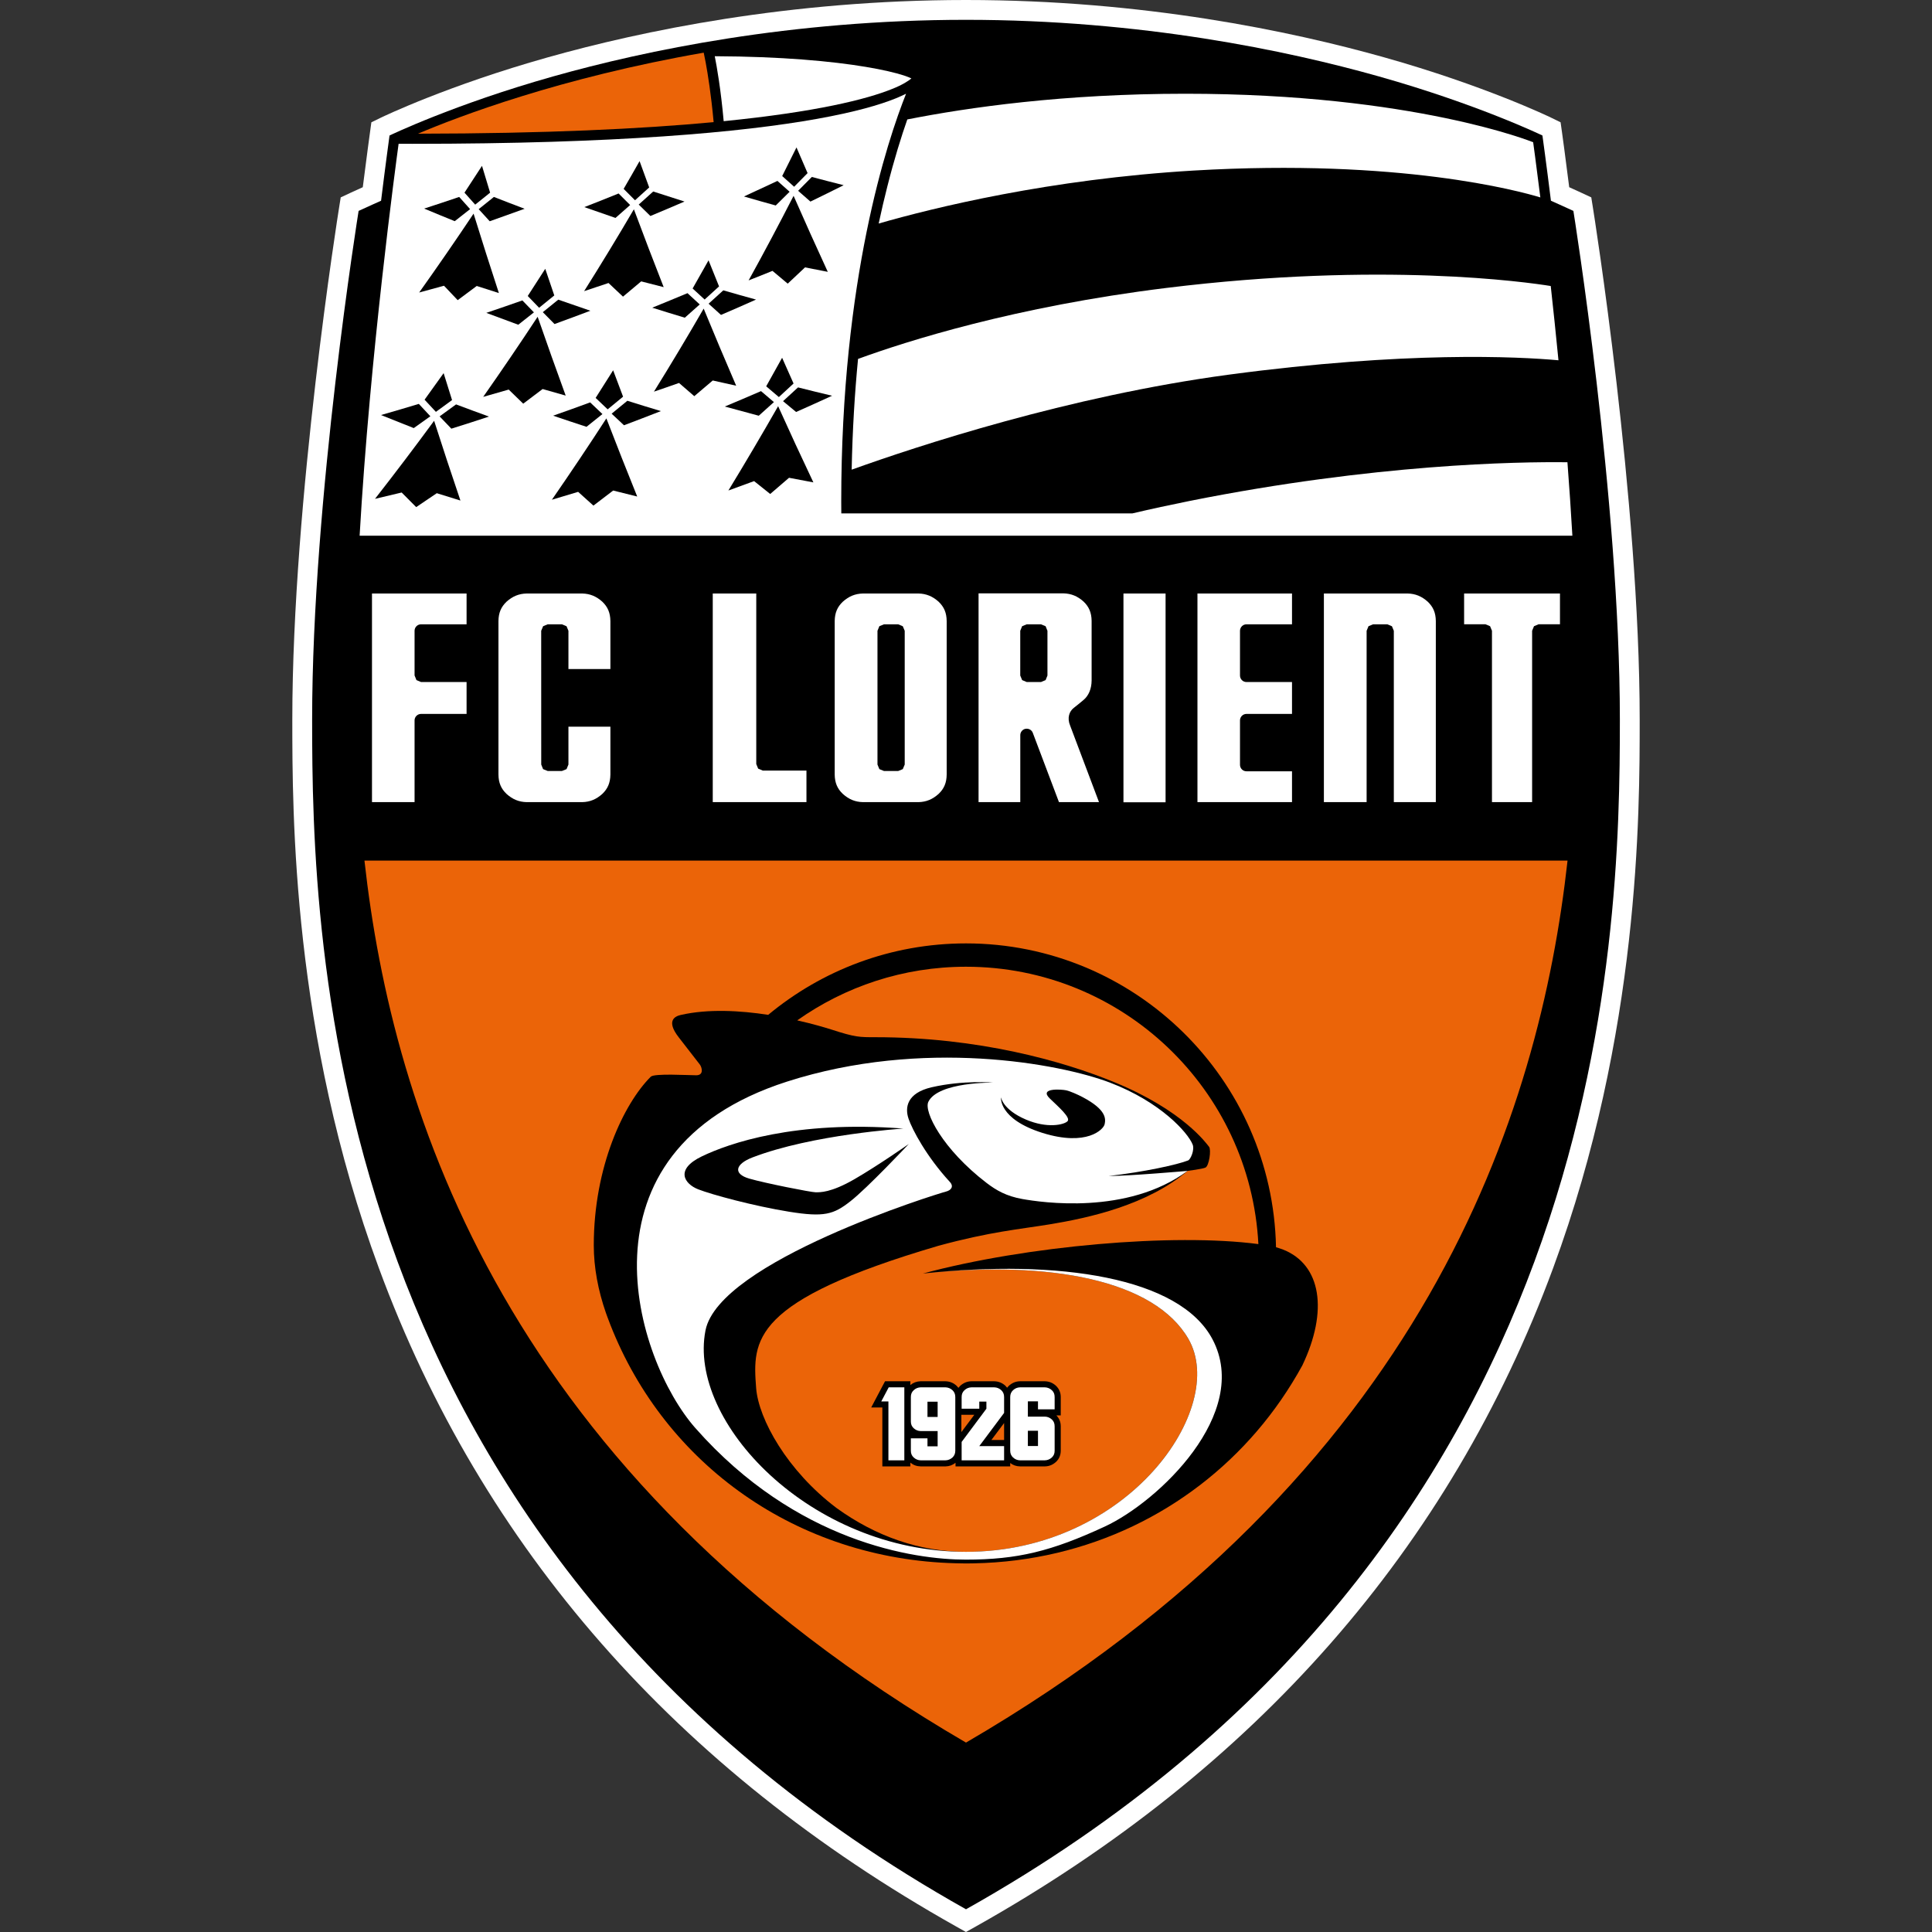 <svg width="50" height="50" viewBox="0 0 50 50" fill="none" xmlns="http://www.w3.org/2000/svg">
<rect x="0" y="0" width="50" height="50" fill="#333333" stroke="none"/>
<g clip-path="url(#clip0_4459_2866)">
<path d="M24.999 50L24.748 49.859C17.505 45.792 12.476 40.06 9.806 32.82C7.565 26.751 7.565 21.053 7.565 18.62C7.565 12.946 8.763 5.452 8.775 5.377L8.818 5.108L9.064 4.993C9.152 4.953 9.276 4.896 9.389 4.845C9.49 4.045 9.573 3.443 9.574 3.436L9.611 3.165L9.858 3.045C9.928 3.011 11.594 2.211 14.181 1.483C16.582 0.807 20.408 0 24.999 0C29.591 0 33.417 0.807 35.819 1.483C38.405 2.211 40.072 3.011 40.142 3.045L40.388 3.165L40.426 3.436C40.428 3.443 40.51 4.045 40.611 4.845C40.724 4.896 40.849 4.953 40.935 4.993L41.182 5.108L41.225 5.377C41.237 5.452 42.435 12.946 42.435 18.62C42.435 21.053 42.435 26.751 40.194 32.82C37.523 40.06 32.495 45.792 25.251 49.859L24.999 50Z" fill="white"/>
<path d="M40.719 5.458C40.525 5.368 40.138 5.195 40.138 5.195C40.021 4.248 39.918 3.507 39.918 3.507C39.918 3.507 38.252 2.701 35.679 1.976C33.309 1.308 29.533 0.513 25 0.513C20.466 0.513 16.69 1.308 14.321 1.976C11.748 2.701 10.081 3.507 10.081 3.507C10.081 3.507 9.979 4.248 9.862 5.195C9.862 5.195 9.475 5.368 9.281 5.458C9.281 5.458 8.078 12.921 8.078 18.62C8.078 24.318 8.326 40.051 25 49.412C41.673 40.051 41.922 24.318 41.922 18.62C41.922 12.921 40.719 5.458 40.719 5.458Z" fill="black"/>
<path d="M40.133 7.402C40.199 8 40.267 8.646 40.333 9.324C39.292 9.23 36.395 9.081 31.803 9.696C27.65 10.253 23.722 11.551 22.041 12.155C22.062 11.122 22.121 10.167 22.206 9.289C23.453 8.833 26.26 7.936 30.184 7.452C35.772 6.763 39.532 7.305 40.133 7.402Z" fill="white"/>
<path d="M30.677 2.426C36.592 2.426 39.678 3.681 39.678 3.681C39.678 3.681 39.677 3.681 39.675 3.68C39.676 3.68 39.678 3.681 39.678 3.681C39.678 3.681 39.753 4.218 39.864 5.109C39.322 4.944 36.231 4.099 30.891 4.414C27.165 4.635 24.16 5.377 22.74 5.785C22.813 5.445 22.887 5.128 22.962 4.834C23.144 4.112 23.327 3.531 23.481 3.091C25.06 2.78 27.521 2.426 30.677 2.426Z" fill="white"/>
<path d="M22.402 1.73C22.847 1.804 23.178 1.884 23.392 1.953C23.477 1.981 23.543 2.008 23.587 2.03C23.509 2.096 23.35 2.199 23.086 2.303C22.424 2.571 21.116 2.898 18.729 3.136C18.654 2.303 18.551 1.72 18.498 1.455C20.239 1.462 21.537 1.586 22.402 1.73Z" fill="white"/>
<path d="M25 45.098C13.086 38.159 10.153 28.771 9.432 22.272H40.568C39.847 28.771 36.914 38.159 25 45.098Z" fill="#EB6408"/>
<path d="M18.469 3.161C18.403 2.44 18.317 1.909 18.263 1.617C18.236 1.473 18.218 1.388 18.212 1.363C14.495 2.01 11.861 3.017 10.818 3.46H10.82C14.118 3.456 16.606 3.336 18.469 3.161Z" fill="#EB6408"/>
<path d="M40.565 11.963C39.252 11.947 35.587 12.008 30.8 12.962C30.294 13.064 29.793 13.172 29.304 13.287H21.773C21.772 13.185 21.771 13.083 21.771 12.982C21.771 7.22 22.964 3.642 23.449 2.426C23.372 2.463 23.285 2.504 23.184 2.545C22.763 2.716 22.117 2.902 21.146 3.076C19.205 3.424 15.971 3.722 10.677 3.722C10.558 3.722 10.437 3.721 10.316 3.721C10.249 4.211 9.575 9.183 9.307 13.864H40.693C40.657 13.232 40.613 12.595 40.565 11.963Z" fill="white"/>
<path d="M33.211 32.341C33.151 32.319 33.089 32.297 33.023 32.278C32.937 27.928 29.372 24.415 25 24.415C23.056 24.415 21.271 25.11 19.881 26.264C19.154 26.152 18.326 26.105 17.618 26.267C17.473 26.3 17.226 26.41 17.567 26.848L18.111 27.549C18.164 27.617 18.226 27.828 18.018 27.828C17.811 27.828 16.933 27.774 16.842 27.865C16.146 28.56 15.367 30.191 15.367 32.227C15.367 32.803 15.478 33.393 15.681 33.978C15.682 33.982 15.757 34.188 15.796 34.285C17.216 37.903 20.632 40.355 24.733 40.457C24.822 40.46 24.91 40.462 25 40.462C25.071 40.462 25.142 40.461 25.213 40.459C28.168 40.399 30.759 39.1 32.524 37.045C32.973 36.523 33.367 35.951 33.703 35.339C34.38 33.925 34.192 32.732 33.211 32.341Z" fill="black"/>
<path d="M25 25.019C29.05 25.019 32.358 28.198 32.567 32.197C30.371 31.907 26.558 32.24 23.885 32.959C27.189 32.608 29.88 33.133 30.756 34.652C31.767 36.404 29.297 40.03 25.221 40.158C25.147 40.16 25.074 40.161 25 40.161C23.791 40.161 22.653 39.752 21.652 39.029C20.375 38.068 19.631 36.726 19.569 35.924C19.474 34.681 19.43 33.668 24.289 32.24C25.636 31.874 26.371 31.816 27.171 31.685C28.179 31.519 29.691 31.189 30.733 30.303C30.733 30.303 31.113 30.254 31.195 30.218C31.292 30.178 31.35 29.753 31.291 29.68C31.226 29.599 30.622 28.738 28.834 28.005C27.509 27.46 25.322 26.843 22.659 26.843C22.242 26.843 22.138 26.846 21.522 26.646C21.33 26.585 21.016 26.494 20.632 26.407C21.867 25.534 23.373 25.019 25 25.019Z" fill="#EB6408"/>
<path d="M31.382 34.666C30.536 33.051 27.398 32.583 23.884 32.959C27.189 32.608 29.88 33.133 30.757 34.652C31.785 36.436 29.207 40.161 24.999 40.161C20.954 40.161 17.794 36.787 18.258 34.431C18.609 32.647 24.242 30.899 24.482 30.838C24.61 30.806 24.695 30.709 24.581 30.587C23.974 29.927 23.609 29.233 23.514 28.955C23.413 28.663 23.471 28.287 24.108 28.139C24.938 27.948 25.714 28.018 25.714 28.018C25.714 28.018 24.281 27.994 24.026 28.514C23.9 28.769 24.399 29.746 25.531 30.613C25.788 30.809 26.044 30.956 26.456 31.03C26.946 31.117 29.174 31.454 30.733 30.303C30.733 30.303 29.225 30.435 28.691 30.435C29.605 30.332 30.474 30.141 30.748 30.032C30.813 30.006 30.921 29.757 30.865 29.619C30.742 29.314 30.041 28.52 28.726 28.018C27.429 27.524 23.88 26.864 20.367 27.992C14.737 29.8 16.447 35.2 17.995 36.957C20.605 39.917 23.663 40.363 24.996 40.363C26.33 40.363 27.212 40.147 28.594 39.506C29.976 38.865 32.385 36.579 31.382 34.666Z" fill="white"/>
<path d="M25.906 28.398C25.906 28.398 25.945 28.714 26.548 28.973C27.103 29.211 27.536 29.109 27.627 29.018C27.717 28.927 27.403 28.654 27.169 28.429C26.878 28.149 27.468 28.191 27.591 28.217C27.695 28.239 27.896 28.329 28.017 28.393C28.647 28.725 28.615 28.963 28.588 29.094C28.561 29.229 28.127 29.678 26.98 29.32C25.832 28.959 25.906 28.398 25.906 28.398Z" fill="black"/>
<path d="M18.163 29.927C18.866 29.589 20.567 28.99 23.379 29.207C23.379 29.207 21.022 29.359 19.474 29.954C19.023 30.128 18.97 30.379 19.387 30.501C19.803 30.622 20.992 30.856 21.106 30.856C21.218 30.856 21.496 30.873 22.112 30.518C22.729 30.161 23.519 29.607 23.519 29.607C23.519 29.607 22.442 30.752 22.008 31.089C21.574 31.43 21.331 31.506 20.42 31.359C19.509 31.212 18.423 30.918 18.068 30.779C17.712 30.639 17.46 30.266 18.163 29.927Z" fill="black"/>
<path d="M24.88 36.615V37.063L25.215 36.615H24.88ZM25.657 37.267H25.986V36.828L25.657 37.267ZM27.045 37.95H26.398C26.3 37.948 26.217 37.919 26.144 37.862V37.95H24.729V37.857C24.652 37.917 24.569 37.948 24.473 37.95H23.827C23.724 37.948 23.637 37.916 23.56 37.853V37.95H22.835V36.425H22.547L22.86 35.831L22.905 35.747H23.56V35.845C23.639 35.781 23.724 35.75 23.821 35.747H24.468C24.58 35.75 24.673 35.788 24.755 35.862L24.804 35.917L24.85 35.865C24.936 35.788 25.029 35.75 25.136 35.747H25.731C25.843 35.75 25.936 35.788 26.019 35.862L26.064 35.914L26.108 35.865C26.194 35.788 26.286 35.75 26.393 35.747H27.04C27.153 35.75 27.245 35.788 27.327 35.862C27.411 35.943 27.451 36.037 27.452 36.153V36.63H27.338C27.415 36.709 27.451 36.799 27.452 36.91V37.544C27.451 37.661 27.411 37.756 27.33 37.833C27.245 37.91 27.153 37.947 27.045 37.95Z" fill="black"/>
<path d="M26.863 37.423H26.601V37.028H26.863V37.423ZM27.294 36.473V36.155C27.294 36.079 27.271 36.026 27.222 35.979C27.167 35.929 27.11 35.907 27.04 35.904H26.398C26.328 35.907 26.271 35.929 26.217 35.979C26.168 36.026 26.145 36.079 26.144 36.155V37.544C26.145 37.619 26.168 37.672 26.217 37.719C26.271 37.768 26.328 37.791 26.398 37.793H27.04C27.11 37.791 27.167 37.768 27.222 37.719C27.271 37.672 27.294 37.619 27.294 37.544V36.912C27.294 36.837 27.271 36.783 27.222 36.736C27.167 36.687 27.11 36.664 27.04 36.662H26.601V36.267H26.863V36.473" fill="white"/>
<path d="M25.732 35.904H25.141C25.071 35.907 25.014 35.929 24.96 35.979C24.91 36.026 24.887 36.079 24.887 36.155V36.458H25.344V36.273H25.528V36.458L24.887 37.317V37.793H25.986V37.425H25.344L25.986 36.566V36.155C25.986 36.079 25.962 36.026 25.914 35.979C25.859 35.929 25.802 35.907 25.732 35.904Z" fill="white"/>
<path d="M24.266 36.67H24.003V36.276H24.266V36.67ZM24.468 35.904H23.827C23.757 35.907 23.7 35.929 23.646 35.979C23.596 36.026 23.573 36.079 23.573 36.155V36.787C23.573 36.861 23.596 36.915 23.646 36.962C23.7 37.011 23.757 37.034 23.827 37.036H24.266V37.431H24.003V37.224H23.573V37.544C23.573 37.619 23.596 37.672 23.646 37.719C23.7 37.768 23.757 37.791 23.827 37.793H24.468C24.538 37.791 24.595 37.768 24.651 37.719C24.699 37.672 24.722 37.619 24.723 37.544V36.155C24.722 36.079 24.699 36.026 24.651 35.979C24.595 35.929 24.538 35.907 24.468 35.904Z" fill="white"/>
<path d="M22.807 36.269H22.992V37.793H23.404V35.904H23" fill="white"/>
<path d="M20.9 4.48C20.803 4.26 20.708 4.037 20.613 3.815C20.491 4.062 20.368 4.309 20.243 4.556C20.346 4.649 20.449 4.741 20.552 4.833C20.669 4.716 20.785 4.598 20.9 4.48Z" fill="black"/>
<path d="M11.138 10.773C11.038 10.666 10.938 10.559 10.839 10.453C10.514 10.552 10.188 10.647 9.861 10.741C10.142 10.855 10.425 10.968 10.708 11.079C10.852 10.977 10.995 10.875 11.138 10.773Z" fill="black"/>
<path d="M9.705 12.91C9.935 12.856 10.165 12.802 10.395 12.746C10.52 12.872 10.645 12.998 10.771 13.124C10.95 13.004 11.127 12.884 11.304 12.764C11.507 12.828 11.712 12.892 11.916 12.954C11.683 12.267 11.455 11.579 11.235 10.89C10.737 11.568 10.227 12.242 9.705 12.91Z" fill="black"/>
<path d="M10.988 10.344C11.085 10.449 11.183 10.554 11.281 10.659C11.421 10.557 11.561 10.455 11.699 10.354C11.626 10.122 11.553 9.889 11.481 9.657C11.318 9.886 11.152 10.115 10.988 10.344Z" fill="black"/>
<path d="M12.166 5.412C12.072 5.307 11.978 5.202 11.884 5.097C11.584 5.199 11.281 5.3 10.977 5.398C11.24 5.508 11.503 5.617 11.769 5.724C11.902 5.62 12.034 5.516 12.166 5.412Z" fill="black"/>
<path d="M12.674 5.726C12.976 5.62 13.277 5.512 13.577 5.403C13.311 5.302 13.046 5.201 12.782 5.097C12.651 5.203 12.52 5.308 12.388 5.413C12.483 5.517 12.578 5.622 12.674 5.726Z" fill="black"/>
<path d="M11.377 10.776C11.478 10.882 11.58 10.988 11.681 11.094C12.007 10.992 12.332 10.888 12.655 10.781C12.37 10.678 12.086 10.573 11.803 10.466C11.662 10.57 11.52 10.674 11.377 10.776Z" fill="black"/>
<path d="M11.845 7.768C12.01 7.647 12.175 7.524 12.338 7.401C12.528 7.462 12.72 7.523 12.911 7.584C12.686 6.899 12.468 6.214 12.256 5.529C11.799 6.213 11.33 6.893 10.848 7.57C11.063 7.512 11.276 7.454 11.491 7.395C11.608 7.52 11.726 7.645 11.845 7.768Z" fill="black"/>
<path d="M12.684 4.986C12.614 4.755 12.543 4.523 12.474 4.292C12.324 4.524 12.174 4.755 12.021 4.986C12.113 5.09 12.205 5.193 12.298 5.296C12.427 5.193 12.556 5.09 12.684 4.986Z" fill="black"/>
<path d="M18.851 12.694C19.073 12.614 19.295 12.533 19.516 12.451C19.655 12.562 19.793 12.674 19.933 12.784C20.096 12.645 20.258 12.505 20.42 12.365C20.629 12.406 20.839 12.446 21.05 12.484C20.739 11.829 20.435 11.171 20.138 10.512C19.721 11.242 19.292 11.97 18.851 12.694Z" fill="black"/>
<path d="M20.029 10.406C19.917 10.312 19.805 10.217 19.695 10.122C19.384 10.257 19.072 10.39 18.758 10.521C19.049 10.601 19.343 10.681 19.637 10.759C19.768 10.641 19.898 10.524 20.029 10.406Z" fill="black"/>
<path d="M20.265 10.382C20.378 10.475 20.49 10.569 20.603 10.662C20.915 10.524 21.225 10.384 21.534 10.242C21.239 10.172 20.945 10.1 20.653 10.026C20.524 10.145 20.395 10.263 20.265 10.382Z" fill="black"/>
<path d="M14.283 12.933C14.51 12.866 14.736 12.798 14.962 12.729C15.093 12.848 15.226 12.967 15.358 13.085C15.53 12.955 15.699 12.825 15.869 12.695C16.076 12.747 16.283 12.799 16.491 12.85C16.219 12.177 15.953 11.504 15.693 10.828C15.236 11.534 14.765 12.236 14.283 12.933Z" fill="black"/>
<path d="M13.914 8.198C13.457 8.893 12.987 9.584 12.505 10.271C12.726 10.209 12.946 10.146 13.165 10.082C13.29 10.204 13.415 10.325 13.541 10.447C13.71 10.321 13.877 10.194 14.043 10.068C14.242 10.125 14.441 10.181 14.64 10.238C14.392 9.559 14.15 8.879 13.914 8.198Z" fill="black"/>
<path d="M18.211 7.987C17.795 8.708 17.366 9.424 16.924 10.136C17.141 10.063 17.357 9.987 17.573 9.911C17.704 10.026 17.836 10.139 17.968 10.253C18.128 10.118 18.288 9.983 18.446 9.847C18.648 9.893 18.85 9.938 19.052 9.982C18.766 9.319 18.485 8.654 18.211 7.987Z" fill="black"/>
<path d="M15.829 10.706C15.935 10.806 16.042 10.906 16.149 11.006C16.47 10.885 16.787 10.763 17.104 10.639C16.813 10.552 16.524 10.463 16.236 10.372C16.101 10.484 15.965 10.595 15.829 10.706Z" fill="black"/>
<path d="M14.315 10.758C14.602 10.856 14.89 10.952 15.179 11.046C15.317 10.937 15.454 10.827 15.591 10.716C15.485 10.616 15.378 10.515 15.273 10.414C14.955 10.531 14.636 10.646 14.315 10.758Z" fill="black"/>
<path d="M18.609 7.412C18.518 7.187 18.427 6.962 18.337 6.737C18.201 6.98 18.064 7.223 17.925 7.466C18.029 7.562 18.132 7.657 18.236 7.752C18.36 7.639 18.485 7.525 18.609 7.412Z" fill="black"/>
<path d="M17.723 8.222C17.852 8.108 17.981 7.994 18.109 7.879C18.003 7.782 17.897 7.684 17.792 7.587C17.49 7.714 17.185 7.839 16.88 7.963C17.16 8.051 17.442 8.138 17.723 8.222Z" fill="black"/>
<path d="M16.832 5.59C17.128 5.467 17.422 5.342 17.715 5.216C17.444 5.131 17.174 5.044 16.905 4.956C16.78 5.069 16.655 5.181 16.53 5.294C16.63 5.393 16.731 5.491 16.832 5.59Z" fill="black"/>
<path d="M18.659 8.15C18.962 8.02 19.265 7.888 19.566 7.753C19.282 7.675 19 7.596 18.719 7.514C18.592 7.63 18.466 7.746 18.338 7.86C18.445 7.957 18.551 8.054 18.659 8.15Z" fill="black"/>
<path d="M21.423 7.035C21.122 6.381 20.826 5.726 20.538 5.068C20.163 5.801 19.776 6.531 19.374 7.257C19.581 7.176 19.787 7.094 19.992 7.01C20.123 7.12 20.254 7.231 20.386 7.341C20.536 7.2 20.685 7.06 20.834 6.92C21.029 6.959 21.226 6.997 21.423 7.035Z" fill="black"/>
<path d="M12.585 8.097C12.86 8.201 13.136 8.303 13.413 8.404C13.549 8.297 13.683 8.191 13.818 8.084C13.718 7.981 13.617 7.878 13.519 7.775C13.209 7.883 12.898 7.992 12.585 8.097Z" fill="black"/>
<path d="M20.435 4.963C20.33 4.869 20.225 4.776 20.12 4.682C19.832 4.818 19.544 4.952 19.254 5.085C19.527 5.165 19.802 5.242 20.076 5.318C20.196 5.2 20.316 5.082 20.435 4.963Z" fill="black"/>
<path d="M19.829 9.998C19.938 10.091 20.047 10.184 20.157 10.276C20.284 10.159 20.411 10.043 20.537 9.925C20.437 9.703 20.338 9.481 20.241 9.259C20.105 9.505 19.968 9.751 19.829 9.998Z" fill="black"/>
<path d="M20.974 5.217C21.262 5.077 21.549 4.936 21.834 4.793C21.558 4.724 21.284 4.652 21.01 4.58C20.892 4.7 20.774 4.819 20.655 4.938C20.762 5.031 20.868 5.124 20.974 5.217Z" fill="black"/>
<path d="M14.351 8.386C14.662 8.273 14.972 8.158 15.279 8.042C15.001 7.948 14.724 7.852 14.448 7.755C14.315 7.863 14.182 7.972 14.048 8.079C14.149 8.181 14.25 8.283 14.351 8.386Z" fill="black"/>
<path d="M16.801 4.851C16.717 4.624 16.634 4.397 16.552 4.17C16.416 4.41 16.279 4.65 16.14 4.888C16.238 4.987 16.335 5.085 16.434 5.183C16.556 5.072 16.679 4.962 16.801 4.851Z" fill="black"/>
<path d="M14.345 7.646C14.266 7.416 14.188 7.187 14.111 6.957C13.961 7.192 13.81 7.427 13.658 7.66C13.755 7.762 13.854 7.864 13.952 7.965C14.083 7.859 14.215 7.752 14.345 7.646Z" fill="black"/>
<path d="M16.308 5.306C16.208 5.206 16.109 5.107 16.009 5.007C15.715 5.127 15.419 5.245 15.122 5.36C15.39 5.455 15.659 5.548 15.929 5.64C16.056 5.529 16.183 5.417 16.308 5.306Z" fill="black"/>
<path d="M16.123 7.677C16.281 7.545 16.438 7.413 16.594 7.282C16.788 7.332 16.982 7.383 17.176 7.431C16.913 6.761 16.656 6.09 16.405 5.416C15.989 6.127 15.559 6.833 15.117 7.535C15.329 7.466 15.539 7.395 15.748 7.324C15.872 7.442 15.997 7.559 16.123 7.677Z" fill="black"/>
<path d="M16.125 10.266C16.039 10.039 15.953 9.811 15.868 9.583C15.718 9.821 15.567 10.06 15.415 10.298C15.519 10.397 15.623 10.495 15.726 10.594C15.86 10.485 15.993 10.376 16.125 10.266Z" fill="black"/>
<path d="M23.414 19.786L23.364 19.905L23.246 19.953H22.877L22.758 19.905L22.709 19.786H22.709V16.325L22.758 16.206L22.877 16.157H23.246L23.364 16.207L23.414 16.325V19.786ZM24.291 15.572C24.135 15.432 23.971 15.365 23.773 15.36H22.33C22.131 15.365 21.968 15.432 21.812 15.572V15.572C21.67 15.707 21.605 15.859 21.602 16.073V20.045C21.605 20.259 21.67 20.412 21.812 20.546C21.968 20.687 22.131 20.754 22.33 20.759H23.773C23.971 20.754 24.135 20.687 24.291 20.546C24.432 20.412 24.498 20.259 24.5 20.045V16.073C24.498 15.859 24.432 15.707 24.291 15.572" fill="white"/>
<path d="M9.627 20.759H10.729V18.643C10.729 18.551 10.805 18.476 10.897 18.476H12.075V17.651H10.897L10.778 17.601L10.729 17.481V16.323C10.73 16.231 10.805 16.157 10.897 16.157H12.075V15.36H9.627" fill="white"/>
<path d="M29.075 20.763H30.165V15.36H29.075V20.763Z" fill="white"/>
<path d="M30.99 20.759H33.437V19.961H32.259C32.167 19.961 32.093 19.888 32.091 19.796V18.643C32.092 18.551 32.166 18.476 32.259 18.476H33.437V17.651H32.259C32.166 17.651 32.092 17.576 32.091 17.484V16.323C32.093 16.231 32.167 16.157 32.259 16.157H33.437V15.36H30.99" fill="white"/>
<path d="M37.891 15.36V16.156H38.444L38.563 16.206L38.612 16.324V20.759H39.651V16.324H39.651L39.7 16.206L39.819 16.156H40.372V15.36" fill="white"/>
<path d="M36.95 15.572C36.794 15.432 36.631 15.365 36.432 15.36H34.262V20.759H35.368V16.325L35.417 16.206L35.535 16.157H35.904L36.023 16.207L36.072 16.325H36.072V20.759H37.159V16.073C37.157 15.859 37.091 15.707 36.95 15.572" fill="white"/>
<path d="M15.588 15.572C15.432 15.432 15.269 15.365 15.07 15.36H13.627C13.428 15.365 13.265 15.432 13.109 15.572V15.572C12.968 15.707 12.902 15.859 12.9 16.073V20.045C12.902 20.259 12.968 20.412 13.109 20.546C13.265 20.687 13.428 20.754 13.627 20.759H15.07C15.269 20.754 15.432 20.687 15.588 20.546C15.729 20.412 15.794 20.259 15.797 20.045V18.807H14.711V19.786L14.662 19.905L14.543 19.953H14.174L14.055 19.905L14.007 19.786L14.006 16.325L14.056 16.206L14.174 16.157H14.543L14.662 16.207L14.711 16.325V17.315H15.797V16.073C15.794 15.859 15.729 15.707 15.588 15.572" fill="white"/>
<path d="M27.108 17.483L27.06 17.601L26.941 17.651H26.572L26.453 17.601L26.404 17.483V16.325L26.453 16.206L26.572 16.157H26.94L27.06 16.206L27.108 16.325V17.483ZM27.787 18.322C27.882 18.246 27.916 18.221 28.043 18.114C28.174 18.004 28.249 17.827 28.251 17.613V16.07C28.249 15.856 28.183 15.703 28.043 15.569C27.886 15.428 27.724 15.362 27.525 15.356H25.325V20.759H26.405V19.028C26.404 18.947 26.461 18.877 26.54 18.861L26.573 18.859C26.64 18.859 26.703 18.9 26.728 18.964L27.406 20.759H28.442L27.696 18.781C27.61 18.576 27.676 18.409 27.787 18.322Z" fill="white"/>
<path d="M19.621 19.892L19.572 19.773V15.36H18.446V20.759H20.871L20.871 19.942H19.74" fill="white"/>
</g>
<defs>
<clipPath id="clip0_4459_2866">
<rect width="50" height="50" fill="white"/>
</clipPath>
</defs>
</svg>
